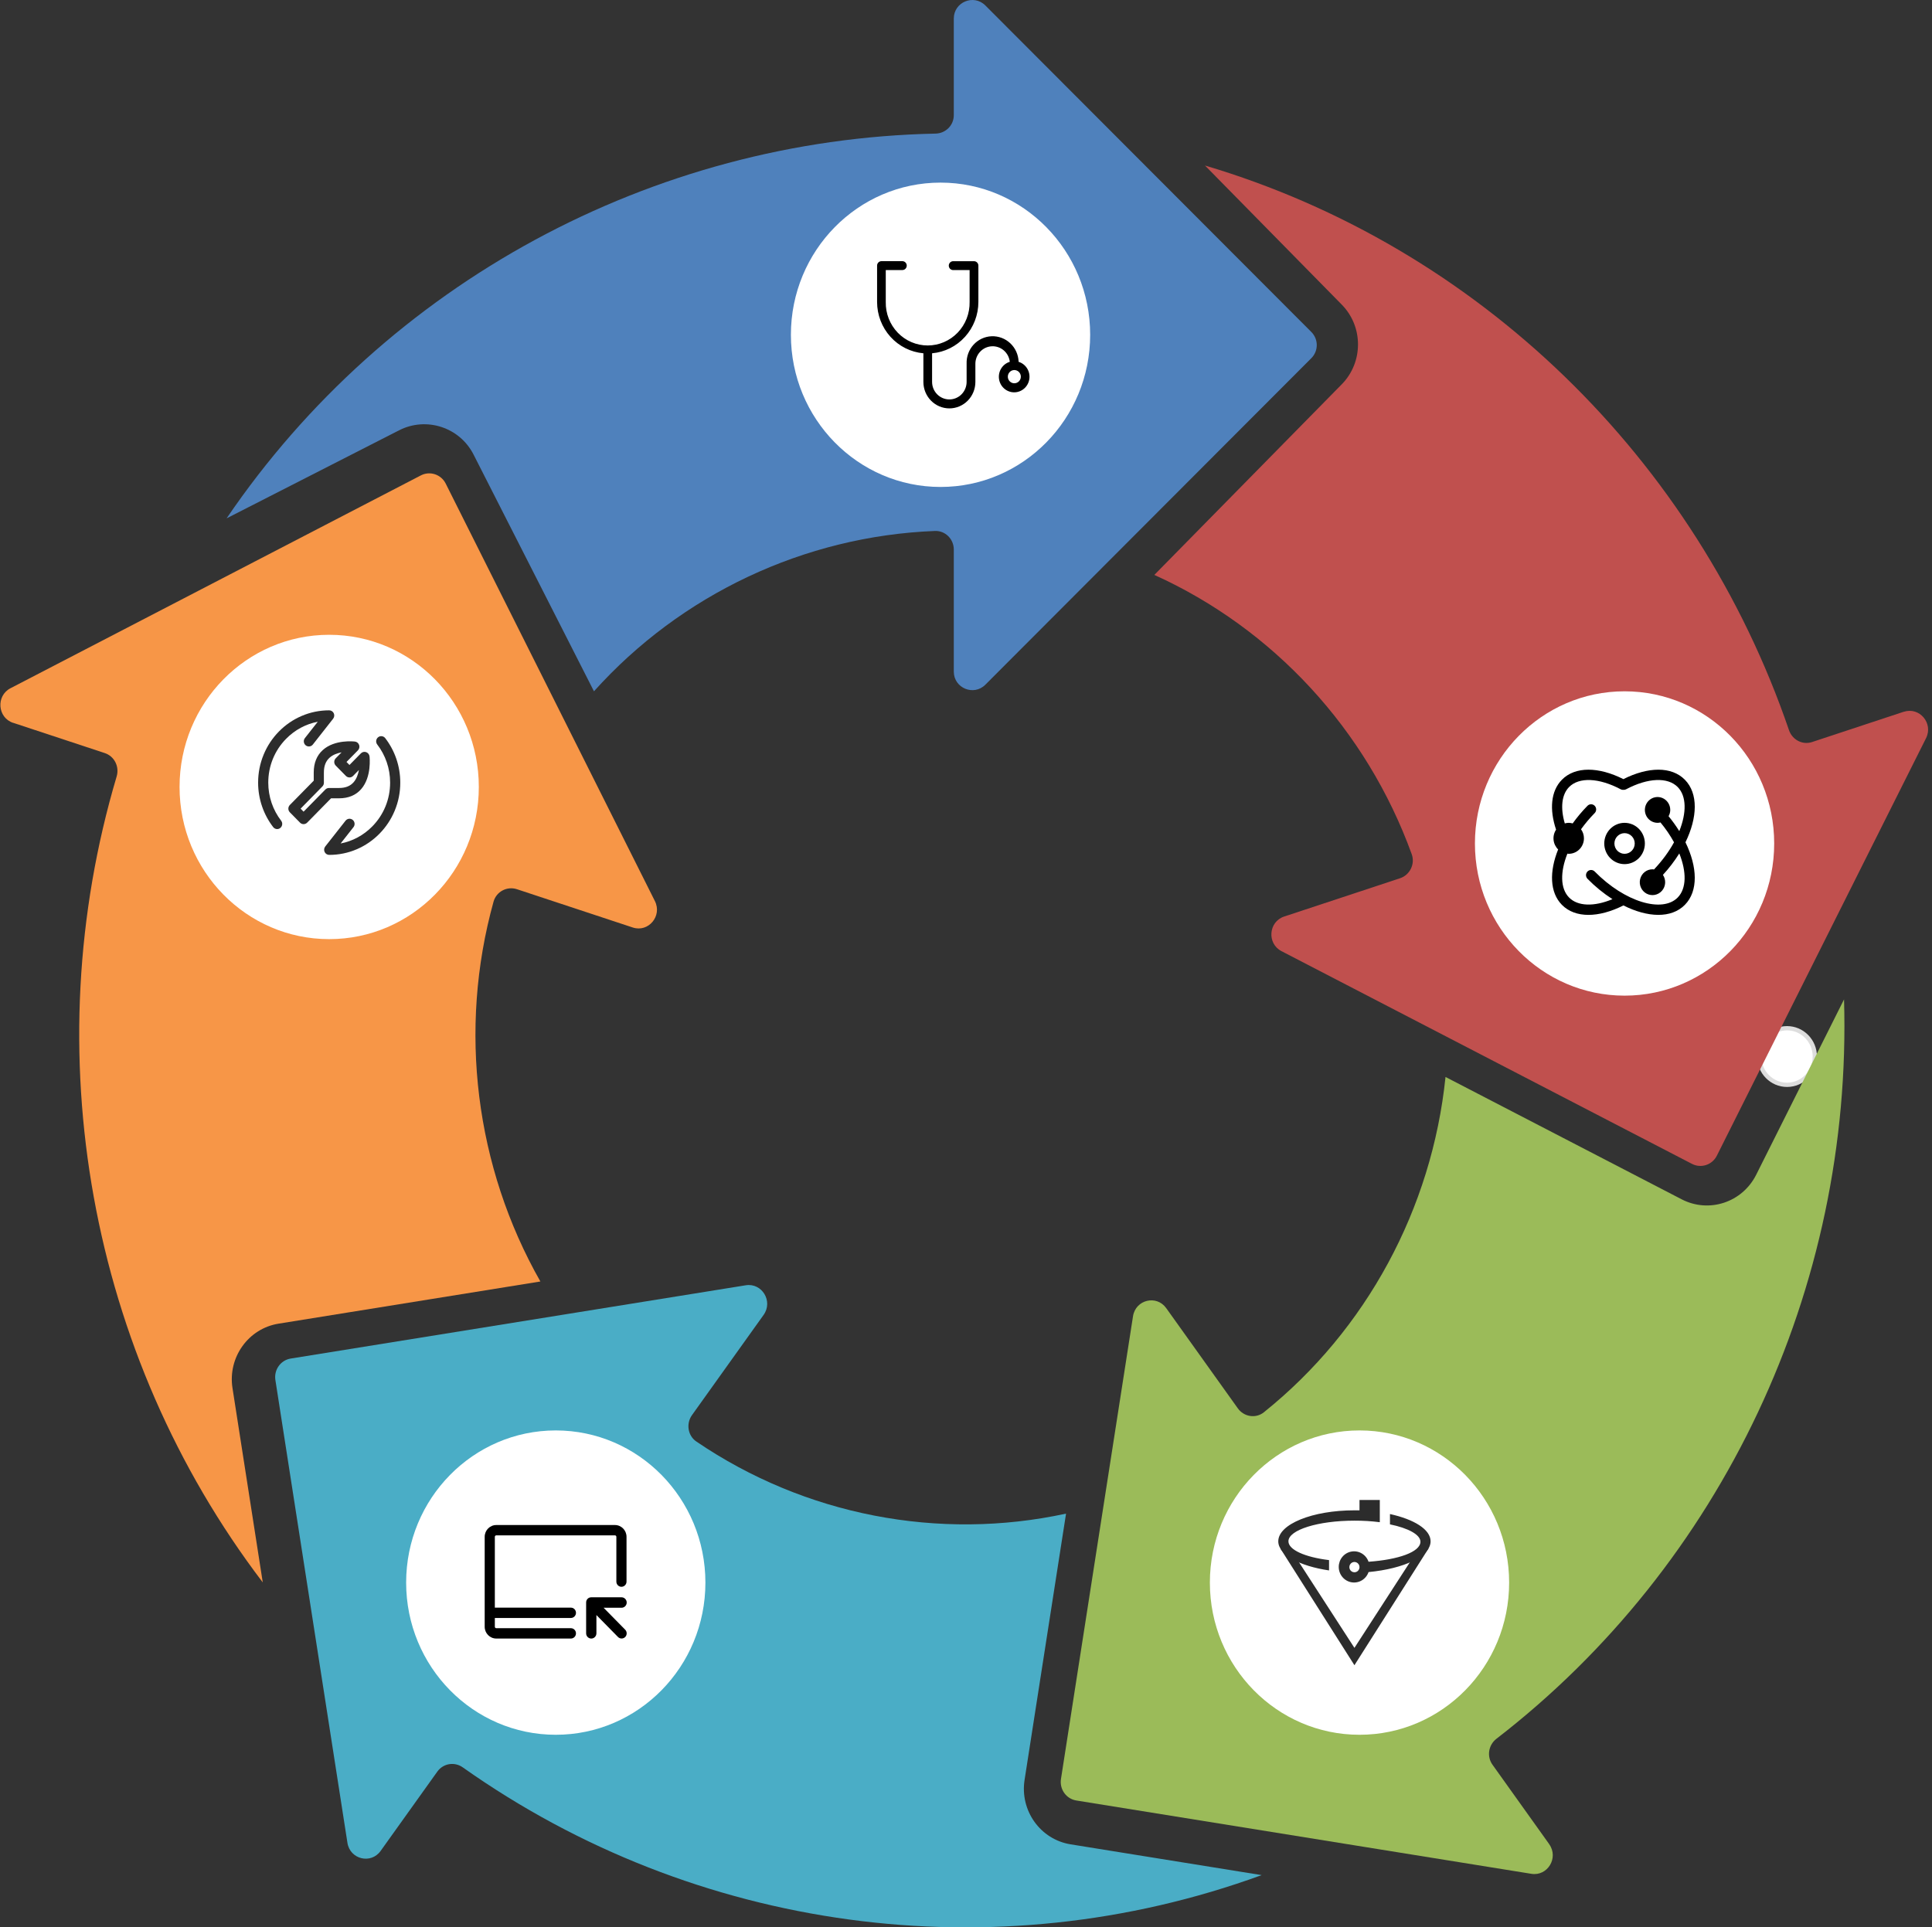 <svg width="452" height="451" viewBox="0 0 452 451" fill="none" xmlns="http://www.w3.org/2000/svg">
<rect x="0" y="0" width="452" height="451" fill="#333333" stroke="none"/>
<path d="M424.585 247.225C424.585 250.89 421.666 253.847 418.083 253.847C414.501 253.847 411.582 250.89 411.582 247.225C411.582 243.56 414.501 240.604 418.083 240.604C421.666 240.604 424.585 243.56 424.585 247.225Z" fill="white" stroke="#DDDDDD"/>
<path d="M223.145 4.328V26.954C223.145 29.32 221.243 31.212 218.881 31.262C152.683 32.632 90.499 66.167 53.012 121.294L93.357 100.697C99.734 97.435 107.552 99.975 110.796 106.376L138.961 161.764C159.295 139.113 188.156 125.44 218.732 124.245C221.156 124.145 223.145 126.15 223.145 128.578V157.157C223.145 161.017 227.806 162.947 230.528 160.22L306.794 83.812C308.485 82.118 308.485 79.379 306.794 77.685L230.528 1.277C227.806 -1.45 223.145 0.48 223.145 4.34V4.328Z" fill="#4F81BC"/>
<path d="M3.069 169.134L24.521 176.222C26.769 176.968 27.974 179.394 27.291 181.693C8.149 246.118 20.757 316.758 61.474 370.279L54.394 324.819C53.264 317.63 58.095 310.871 65.175 309.734L126.425 299.866C111.209 273.093 107.159 240.912 115.469 210.981C116.128 208.618 118.637 207.316 120.935 208.075L148.038 217.033C151.702 218.246 154.969 214.341 153.218 210.854L104.278 113.163C103.197 111.002 100.589 110.143 98.465 111.242L2.448 161.048C-0.98 162.83 -0.583 167.934 3.069 169.147V169.134Z" fill="#F79647"/>
<path d="M89.048 433.114L102.314 414.553C103.705 412.608 106.351 412.191 108.276 413.568C162.607 452.003 232.538 461.63 295.166 438.774L250.475 431.572C243.407 430.435 238.575 423.688 239.705 416.486L249.406 354.185C219.682 360.628 188.331 354.602 162.917 337.317C160.905 335.953 160.47 333.123 161.899 331.126L178.655 307.676C180.916 304.505 178.282 300.146 174.481 300.752L68.019 317.898C65.659 318.277 64.056 320.526 64.429 322.926L81.284 431.218C81.881 435.085 86.787 436.285 89.048 433.114Z" fill="#4AADC6"/>
<path d="M362.432 431.508L349.178 412.948C347.787 411.002 348.222 408.324 350.097 406.871C402.813 366.187 433.432 301.51 431.419 233.863L410.875 274.876C407.633 281.37 399.82 283.947 393.435 280.637L338.185 252.007C335.018 282.76 319.702 311.213 295.692 330.468C293.792 331.997 291.009 331.542 289.593 329.546L272.837 306.096C270.576 302.925 265.682 304.125 265.074 307.991L248.218 416.283C247.845 418.684 249.448 420.933 251.808 421.312L358.27 438.47C362.071 439.077 364.705 434.718 362.444 431.546L362.432 431.508Z" fill="#9BBB59"/>
<path d="M445.401 166.545L423.95 173.633C421.701 174.379 419.329 173.128 418.546 170.866C396.809 107.301 345.783 57.697 281.912 38.732L313.91 71.279C318.977 76.422 318.977 84.773 313.91 89.928L270.062 134.529C297.836 147.088 319.71 170.702 330.281 199.888C331.113 202.2 329.834 204.753 327.536 205.511L300.433 214.469C296.768 215.682 296.371 220.786 299.811 222.568L395.853 272.348C397.977 273.448 400.585 272.589 401.666 270.428L450.606 172.736C452.357 169.249 449.078 165.358 445.426 166.558L445.401 166.545Z" fill="#C0504E"/>
<ellipse cx="220.042" cy="78.339" rx="35.007" ry="35.608" fill="white"/>
<ellipse cx="380.073" cy="197.372" rx="35.007" ry="35.608" fill="white"/>
<ellipse cx="318.062" cy="370.327" rx="35.007" ry="35.608" fill="white"/>
<ellipse cx="130.026" cy="370.327" rx="35.007" ry="35.608" fill="white"/>
<ellipse cx="77.015" cy="184.148" rx="35.007" ry="35.608" fill="white"/>
<path d="M238.308 84.632C238.277 83.82 238.09 83.022 237.756 82.283C237.422 81.545 236.949 80.88 236.362 80.328C235.776 79.775 235.089 79.345 234.339 79.063C233.59 78.781 232.793 78.652 231.995 78.683C231.196 78.713 230.411 78.904 229.685 79.244C228.959 79.583 228.306 80.065 227.762 80.661C226.665 81.865 226.084 83.464 226.145 85.104V89.357C226.145 90.447 225.719 91.492 224.962 92.263C224.204 93.033 223.176 93.466 222.105 93.466C221.033 93.466 220.006 93.033 219.248 92.263C218.49 91.492 218.065 90.447 218.065 89.357V82.668C221.019 82.407 223.769 81.029 225.774 78.807C227.779 76.585 228.893 73.68 228.897 70.664V62.159C228.897 61.883 228.789 61.619 228.597 61.424C228.406 61.229 228.146 61.119 227.874 61.119H222.994C222.723 61.119 222.463 61.229 222.271 61.424C222.08 61.619 221.972 61.883 221.972 62.159C221.972 62.435 222.08 62.699 222.271 62.894C222.463 63.089 222.723 63.199 222.994 63.199H226.844V70.664C226.87 71.991 226.635 73.309 226.154 74.543C225.673 75.776 224.954 76.899 224.041 77.847C223.128 78.794 222.038 79.547 220.835 80.061C219.633 80.574 218.341 80.839 217.037 80.839C215.732 80.839 214.441 80.574 213.238 80.061C212.035 79.547 210.945 78.794 210.032 77.847C209.119 76.899 208.401 75.776 207.919 74.543C207.438 73.309 207.203 71.991 207.229 70.664V63.191H211.113C211.384 63.191 211.644 63.082 211.836 62.887C212.028 62.692 212.136 62.427 212.136 62.151C212.136 61.876 212.028 61.611 211.836 61.416C211.644 61.221 211.384 61.111 211.113 61.111H206.222C205.95 61.111 205.69 61.221 205.499 61.416C205.307 61.611 205.199 61.876 205.199 62.151V70.657C205.201 73.674 206.315 76.581 208.32 78.804C210.325 81.028 213.076 82.406 216.031 82.668V89.376C216.031 91.017 216.672 92.59 217.812 93.75C218.953 94.91 220.5 95.562 222.113 95.562C223.725 95.562 225.272 94.91 226.413 93.75C227.553 92.59 228.194 91.017 228.194 89.376V85.123C228.196 84.075 228.593 83.068 229.302 82.307C230.011 81.546 230.979 81.09 232.007 81.031C233.036 80.972 234.048 81.316 234.837 81.991C235.625 82.666 236.13 83.622 236.248 84.663C235.423 84.914 234.714 85.458 234.251 86.196C233.787 86.934 233.601 87.817 233.725 88.683C233.85 89.55 234.276 90.342 234.928 90.915C235.579 91.487 236.411 91.803 237.272 91.803C238.133 91.803 238.965 91.487 239.616 90.915C240.267 90.342 240.694 89.55 240.818 88.683C240.943 87.817 240.756 86.934 240.293 86.196C239.83 85.458 239.121 84.914 238.296 84.663L238.308 84.632ZM237.308 89.685C237.007 89.685 236.713 89.595 236.463 89.425C236.213 89.255 236.018 89.013 235.903 88.731C235.788 88.448 235.758 88.137 235.817 87.837C235.876 87.537 236.02 87.262 236.233 87.046C236.446 86.829 236.716 86.682 237.011 86.622C237.306 86.563 237.612 86.593 237.89 86.71C238.168 86.827 238.405 87.025 238.572 87.28C238.739 87.534 238.828 87.833 238.828 88.139C238.828 88.549 238.668 88.942 238.383 89.233C238.098 89.522 237.711 89.685 237.308 89.685Z" fill="black"/>
<path d="M394.186 182.46C391.07 179.292 385.588 179.398 379.799 182.315C374.011 179.398 368.527 179.292 365.412 182.46C362.822 185.094 362.461 189.39 364.052 194.14C363.584 194.845 363.376 195.696 363.464 196.542C363.553 197.388 363.931 198.175 364.534 198.766C362.458 203.934 362.549 208.815 365.413 211.728C368.528 214.897 374.013 214.792 379.806 211.87C385.477 214.728 391.016 214.952 394.186 211.728C397.357 208.502 397.134 202.866 394.322 197.095C397.134 191.322 397.357 185.686 394.186 182.46ZM392.506 210.019C388.928 213.66 380.16 211.13 373.081 203.928C372.971 203.816 372.84 203.727 372.696 203.666C372.552 203.605 372.397 203.574 372.241 203.574C372.085 203.574 371.931 203.605 371.787 203.666C371.643 203.727 371.512 203.816 371.401 203.928C371.291 204.04 371.204 204.173 371.144 204.32C371.084 204.466 371.054 204.624 371.054 204.782C371.054 204.941 371.084 205.098 371.144 205.244C371.204 205.391 371.291 205.524 371.401 205.636C373.169 207.44 375.128 209.04 377.243 210.405C372.891 212.213 369.11 212.071 367.092 210.018C365.022 207.912 364.994 204.039 366.697 199.756C366.801 199.766 366.901 199.789 367.008 199.789C367.953 199.789 368.859 199.407 369.528 198.727C370.196 198.048 370.571 197.126 370.571 196.164C370.571 195.371 370.314 194.643 369.888 194.047C370.857 192.704 371.924 191.438 373.081 190.26C373.191 190.148 373.279 190.015 373.338 189.868C373.398 189.722 373.429 189.565 373.429 189.406C373.429 189.247 373.398 189.09 373.338 188.944C373.279 188.797 373.191 188.664 373.081 188.552C372.971 188.44 372.84 188.351 372.696 188.29C372.552 188.229 372.397 188.198 372.241 188.198C372.085 188.198 371.931 188.229 371.787 188.29C371.643 188.351 371.512 188.44 371.401 188.552C370.142 189.835 368.982 191.215 367.932 192.68C367.632 192.591 367.321 192.544 367.008 192.54C366.697 192.544 366.389 192.59 366.09 192.677C365.025 189.035 365.356 185.935 367.092 184.169C369.407 181.814 374.043 181.972 379.197 184.706C379.387 184.801 379.599 184.841 379.811 184.821C380.016 184.837 380.221 184.796 380.406 184.704C385.558 181.972 390.191 181.814 392.506 184.169C394.585 186.283 394.605 190.179 392.879 194.484C392.119 193.266 391.281 192.1 390.371 190.992C390.613 190.555 390.763 190.057 390.763 189.52C390.763 188.922 390.589 188.338 390.262 187.842C389.936 187.345 389.472 186.958 388.93 186.729C388.387 186.501 387.79 186.441 387.214 186.557C386.638 186.674 386.109 186.962 385.694 187.384C385.279 187.806 384.996 188.345 384.881 188.93C384.767 189.516 384.825 190.124 385.05 190.675C385.275 191.227 385.655 191.699 386.144 192.031C386.632 192.363 387.206 192.54 387.793 192.54C388.03 192.54 388.257 192.505 388.476 192.452C389.674 193.894 390.735 195.448 391.646 197.094C390.477 199.233 388.9 201.401 386.963 203.45C386.844 203.435 386.728 203.413 386.606 203.413C385.942 203.413 385.297 203.638 384.774 204.054C384.251 204.47 383.88 205.052 383.72 205.707C383.56 206.363 383.621 207.054 383.893 207.67C384.165 208.286 384.632 208.792 385.219 209.107C385.807 209.421 386.481 209.526 387.134 209.405C387.787 209.284 388.382 208.944 388.823 208.439C389.263 207.934 389.525 207.293 389.566 206.619C389.607 205.945 389.424 205.277 389.048 204.721C390.476 203.174 391.759 201.494 392.879 199.704C394.604 204.008 394.585 207.905 392.506 210.019Z" fill="black"/>
<path d="M380.075 192.541C378.815 192.541 377.607 193.05 376.716 193.956C375.825 194.863 375.324 196.092 375.324 197.374C375.324 198.655 375.825 199.884 376.716 200.791C377.607 201.697 378.815 202.206 380.075 202.206C381.335 202.206 382.544 201.697 383.435 200.791C384.326 199.884 384.826 198.655 384.826 197.374C384.826 196.092 384.326 194.863 383.435 193.956C382.544 193.05 381.335 192.541 380.075 192.541ZM380.075 199.79C379.763 199.79 379.454 199.727 379.166 199.606C378.878 199.484 378.616 199.306 378.395 199.082C378.175 198.857 378 198.591 377.88 198.297C377.761 198.004 377.7 197.69 377.7 197.372C377.7 197.055 377.761 196.741 377.881 196.448C378 196.154 378.175 195.888 378.396 195.664C378.617 195.439 378.879 195.261 379.167 195.14C379.455 195.018 379.764 194.956 380.076 194.956C380.707 194.956 381.311 195.211 381.756 195.664C382.202 196.118 382.452 196.733 382.452 197.374C382.452 198.015 382.201 198.629 381.755 199.082C381.31 199.536 380.705 199.79 380.075 199.79Z" fill="black"/>
<g clip-path="url(#clip0_2152_91)">
<path d="M334.216 362.33H331.936L316.875 385.599L301.862 362.403H299.582L316.875 389.658L334.216 362.33Z" fill="#2C2C2C"/>
<path d="M301.434 360.663C301.434 358.005 308.347 355.831 316.875 355.831C318.86 355.824 320.843 355.945 322.813 356.193V350.998H318.062V353.414H316.875C307.04 353.414 299.059 356.652 299.059 360.663C299.059 363.804 304.023 366.462 310.936 367.477V365.061C305.354 364.384 301.434 362.669 301.434 360.663ZM325.189 354.284V356.7C329.465 357.57 332.315 359.117 332.315 360.76C332.315 363.176 327.089 364.964 320.177 365.447C319.896 364.635 319.342 363.949 318.612 363.512C317.883 363.075 317.024 362.914 316.189 363.059C315.355 363.204 314.597 363.644 314.051 364.302C313.505 364.961 313.205 365.794 313.205 366.656C313.205 367.517 313.505 368.351 314.051 369.009C314.597 369.667 315.355 370.108 316.189 370.252C317.024 370.397 317.883 370.237 318.612 369.799C319.342 369.362 319.896 368.677 320.177 367.864C328.467 367.066 334.691 364.191 334.691 360.663C334.691 357.884 330.819 355.517 325.189 354.284ZM316.875 367.912C316.64 367.912 316.41 367.841 316.215 367.708C316.019 367.576 315.867 367.387 315.777 367.166C315.687 366.945 315.664 366.703 315.71 366.468C315.756 366.234 315.869 366.019 316.035 365.85C316.201 365.681 316.412 365.566 316.643 365.519C316.873 365.472 317.112 365.496 317.329 365.588C317.546 365.679 317.732 365.834 317.862 366.033C317.993 366.231 318.062 366.465 318.062 366.704C318.062 367.024 317.937 367.332 317.714 367.558C317.492 367.785 317.19 367.912 316.875 367.912Z" fill="#2C2C2C"/>
</g>
<path d="M133.564 376.186H115.77V359.612C115.77 359.423 115.918 359.272 116.104 359.272H143.867C144.053 359.272 144.201 359.423 144.201 359.612V370.096C144.201 370.764 144.732 371.304 145.389 371.304C146.046 371.304 146.577 370.764 146.577 370.096V359.612C146.577 358.09 145.363 356.855 143.867 356.855H116.104C114.612 356.855 113.395 358.09 113.395 359.612V380.66C113.395 382.177 114.608 383.416 116.104 383.416H133.564C134.221 383.416 134.751 382.876 134.751 382.208V382.204C134.751 381.536 134.221 380.996 133.564 380.996H116.104C115.918 380.996 115.77 380.845 115.77 380.656V378.602H133.564C134.221 378.602 134.751 378.062 134.751 377.394C134.751 376.726 134.217 376.186 133.564 376.186Z" fill="black"/>
<path d="M146.62 374.989C146.62 374.317 146.078 373.766 145.417 373.766H138.324C138.016 373.762 137.708 373.879 137.474 374.117C137.24 374.355 137.125 374.668 137.129 374.981V382.196C137.129 382.868 137.671 383.42 138.332 383.42C138.992 383.42 139.534 382.868 139.534 382.196V377.919L144.586 383.057C145.046 383.525 145.803 383.525 146.267 383.057C146.731 382.589 146.727 381.819 146.267 381.347L141.216 376.212H145.417C146.078 376.212 146.62 375.661 146.62 374.989Z" fill="black"/>
<path d="M64.844 194.002C64.492 194.002 64.143 193.844 63.909 193.538C62.792 192.084 61.92 190.465 61.322 188.728C60.702 186.935 60.387 185.051 60.387 183.129C60.387 180.845 60.825 178.632 61.693 176.544C62.532 174.528 63.731 172.72 65.256 171.168C66.782 169.617 68.56 168.397 70.542 167.544C72.594 166.66 74.769 166.215 77.015 166.215C77.472 166.215 77.887 166.483 78.084 166.898C78.281 167.317 78.225 167.812 77.939 168.178L73.192 174.219C72.784 174.74 72.034 174.823 71.522 174.408C71.01 173.992 70.928 173.23 71.336 172.709L74.346 168.884C71.555 169.42 68.99 170.791 66.938 172.879C64.243 175.616 62.762 179.255 62.762 183.129C62.762 184.775 63.029 186.391 63.56 187.927C64.072 189.415 64.819 190.801 65.776 192.046C66.181 192.571 66.088 193.33 65.572 193.742C65.357 193.919 65.1 194.002 64.844 194.002Z" fill="#2C2C2C"/>
<path d="M77.017 200.043C76.561 200.043 76.145 199.775 75.948 199.36C75.752 198.941 75.807 198.446 76.093 198.08L80.844 192.039C81.252 191.518 82.002 191.435 82.514 191.85C83.026 192.266 83.108 193.028 82.7 193.549L79.69 197.374C82.481 196.838 85.046 195.467 87.098 193.379C89.789 190.642 91.27 187.003 91.27 183.129C91.27 181.483 91.003 179.867 90.472 178.33C89.96 176.843 89.214 175.457 88.256 174.211C87.852 173.687 87.945 172.928 88.46 172.516C88.976 172.105 89.722 172.199 90.127 172.724C91.244 174.177 92.116 175.797 92.714 177.534C93.33 179.323 93.646 181.211 93.646 183.129C93.646 185.413 93.208 187.626 92.339 189.713C91.5 191.729 90.301 193.538 88.776 195.09C87.25 196.641 85.472 197.861 83.49 198.714C81.438 199.597 79.263 200.043 77.017 200.043Z" fill="#2C2C2C"/>
<path d="M71.023 192.848C70.719 192.848 70.415 192.731 70.184 192.493L67.809 190.076C67.345 189.604 67.345 188.838 67.809 188.366L73.399 182.68V180.766C73.399 178.546 74.111 176.779 75.522 175.507C78.324 172.977 82.852 173.502 83.042 173.525C83.494 173.581 83.873 173.891 84.022 174.329C84.17 174.767 84.059 175.25 83.739 175.579L81.067 178.297L81.761 179.003L84.433 176.285C84.756 175.956 85.231 175.847 85.662 175.998C86.093 176.149 86.401 176.538 86.453 176.994C86.475 177.191 86.987 181.793 84.504 184.644C83.257 186.074 81.516 186.803 79.334 186.803H77.452L71.866 192.493C71.632 192.727 71.328 192.848 71.023 192.848ZM70.329 189.223L71.023 189.929L76.123 184.742C76.346 184.515 76.646 184.387 76.962 184.387H79.337C80.829 184.387 81.939 183.945 82.73 183.043C83.442 182.227 83.795 181.129 83.969 180.177L82.604 181.567C82.14 182.038 81.386 182.038 80.922 181.567L78.547 179.15C78.083 178.678 78.083 177.912 78.547 177.44L79.916 176.047C78.933 176.232 77.882 176.598 77.092 177.315C76.205 178.12 75.774 179.245 75.774 180.759V183.175C75.774 183.496 75.648 183.802 75.425 184.028L70.329 189.223Z" fill="#2C2C2C"/>
<defs>
<clipPath id="clip0_2152_91">
<rect width="38.008" height="38.661" fill="white" transform="translate(299.059 350.998)"/>
</clipPath>
</defs>
</svg>
